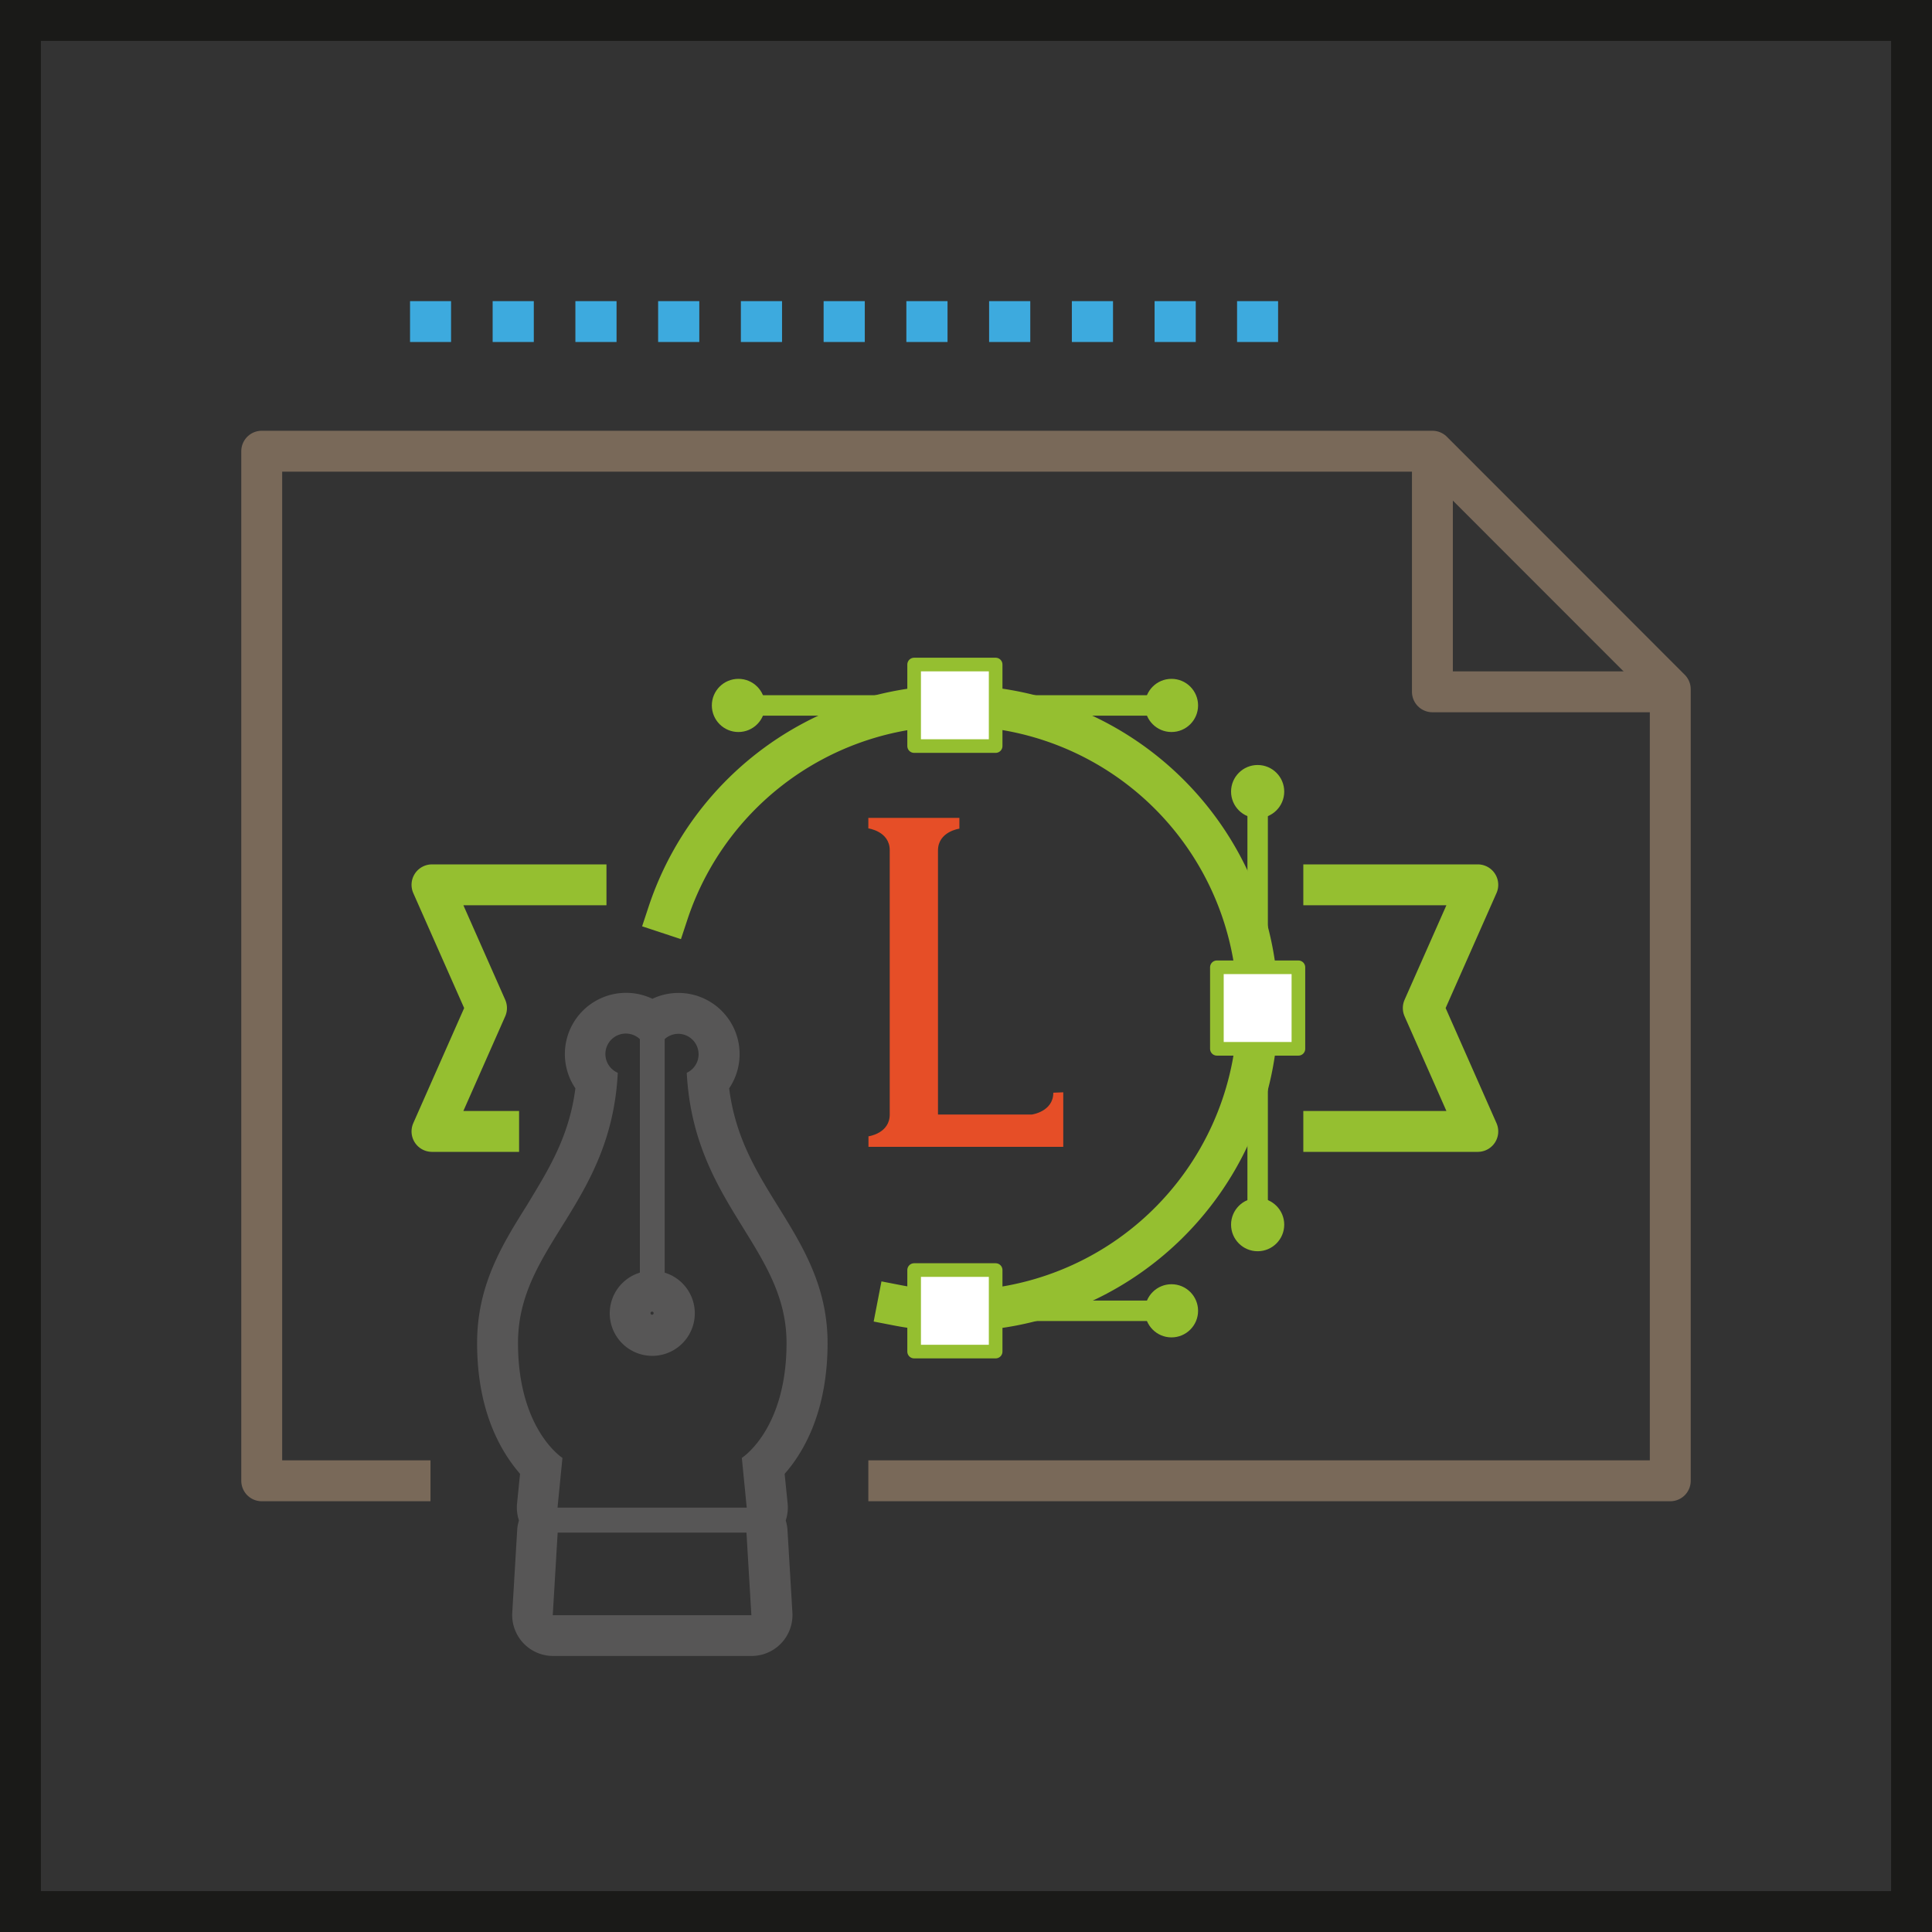 <svg id="Layer_1" data-name="Layer 1" xmlns="http://www.w3.org/2000/svg" viewBox="0 0 141.73 141.73"><rect x="0" y="0" width="141.73" height="141.73" fill="#333333" stroke="none"/><defs><style>.cls-1,.cls-2,.cls-3,.cls-5,.cls-6{fill:none;}.cls-1{stroke:#796959;}.cls-1,.cls-2,.cls-3,.cls-5,.cls-6,.cls-7{stroke-linejoin:round;}.cls-1,.cls-2,.cls-3,.cls-5{stroke-width:3px;}.cls-2,.cls-3{stroke:#3daade;}.cls-2,.cls-3,.cls-5,.cls-6,.cls-7{stroke-linecap:square;}.cls-3{stroke-dasharray:0.02 6.05;}.cls-4{fill:#1a1a18;}.cls-5,.cls-6,.cls-7{stroke:#95bf30;}.cls-6{stroke-width:1.5px;}.cls-7{fill:#fff;}.cls-8{fill:#95bf30;}.cls-9{fill:#575656;}.cls-10{fill:#e64e27;}</style></defs><title>Artboard 1 copy 4</title><polyline class="cls-1" points="63.7 108.63 122.53 108.63 122.53 50.56 105.08 33.1 19.2 33.1 19.2 108.63 31.58 108.63"/><line class="cls-2" x1="31.58" y1="23.59" x2="31.59" y2="23.59"/><line class="cls-3" x1="37.64" y1="23.59" x2="89.23" y2="23.59"/><line class="cls-2" x1="92.25" y1="23.59" x2="92.26" y2="23.59"/><path class="cls-4" d="M138.73,3V138.73H3V3H138.73m3-3H0V141.73H141.73V0Z"/><polyline class="cls-1" points="105.08 33.1 105.08 50.75 122.53 50.75"/><path class="cls-5" d="M49,67A22.2,22.2,0,1,1,65.85,95.76"/><line class="cls-6" x1="54.17" y1="51.75" x2="85.94" y2="51.75"/><rect class="cls-7" x="67.06" y="48.75" width="5.98" height="5.98"/><circle class="cls-8" cx="54.17" cy="51.75" r="1.95"/><circle class="cls-8" cx="85.94" cy="51.75" r="1.95"/><line class="cls-6" x1="92.26" y1="89.84" x2="92.26" y2="58.07"/><rect class="cls-7" x="89.27" y="70.96" width="5.98" height="5.98" transform="translate(18.31 166.21) rotate(-90)"/><circle class="cls-8" cx="92.26" cy="89.84" r="1.95"/><circle class="cls-8" cx="92.26" cy="58.07" r="1.95"/><line class="cls-6" x1="85.94" y1="96.16" x2="70.05" y2="96.16"/><rect class="cls-7" x="67.06" y="93.17" width="5.98" height="5.98" transform="translate(140.1 192.32) rotate(180)"/><circle class="cls-8" cx="85.94" cy="96.16" r="1.95"/><path class="cls-9" d="M49.75,75.84a1.5,1.5,0,0,1,.63,2.86c.5,9.67,7.32,12.81,7.32,19.82,0,6.36-3.28,8.43-3.28,8.43l.36,3.65H40.9l.36-3.65S38,104.88,38,98.52c0-7.13,6.83-10.16,7.32-19.82a1.5,1.5,0,1,1,1.62-2.47V93.36a3.12,3.12,0,1,0,1.82,0V76.23a1.49,1.49,0,0,1,1-.39m5,36.59.36,6.06H40.55l.36-6.06H54.77m-5-39.59a4.47,4.47,0,0,0-1.91.43,4.49,4.49,0,0,0-5.65,6.57c-.46,3.59-2,6-3.57,8.6C36.83,91.32,35,94.29,35,98.52c0,5.06,1.77,8,3.15,9.6l-.22,2.18a3,3,0,0,0,.14,1.24,3,3,0,0,0-.13.7l-.36,6.06a3,3,0,0,0,3,3.18H55.13a3,3,0,0,0,3-3.18l-.36-6.06a3,3,0,0,0-.13-.7,3,3,0,0,0,.14-1.24l-.22-2.18c1.37-1.55,3.15-4.54,3.15-9.6,0-4.16-1.84-7.13-3.62-10-1.61-2.6-3.14-5.07-3.6-8.68a4.49,4.49,0,0,0-3.74-7ZM47.84,96.45a.12.12,0,0,1-.12-.12.12.12,0,0,1,.08-.11h.07a.12.12,0,0,1,.08.11.12.12,0,0,1-.12.12Z"/><path class="cls-10" d="M77.27,80.16c0,1.39-1.57,1.6-1.57,1.6H68.81V62.39c0-1.39,1.57-1.6,1.57-1.6V60H63.7v.77s1.57.21,1.57,1.6V81.76c0,1.36-1.49,1.59-1.56,1.6h0v.77H78v-4Z"/><polyline class="cls-5" points="97.11 64.91 108.41 64.91 104.41 73.95 108.41 83 97.11 83"/><polyline class="cls-5" points="42.99 64.91 31.69 64.91 35.69 73.95 31.69 83 36.58 83"/></svg>